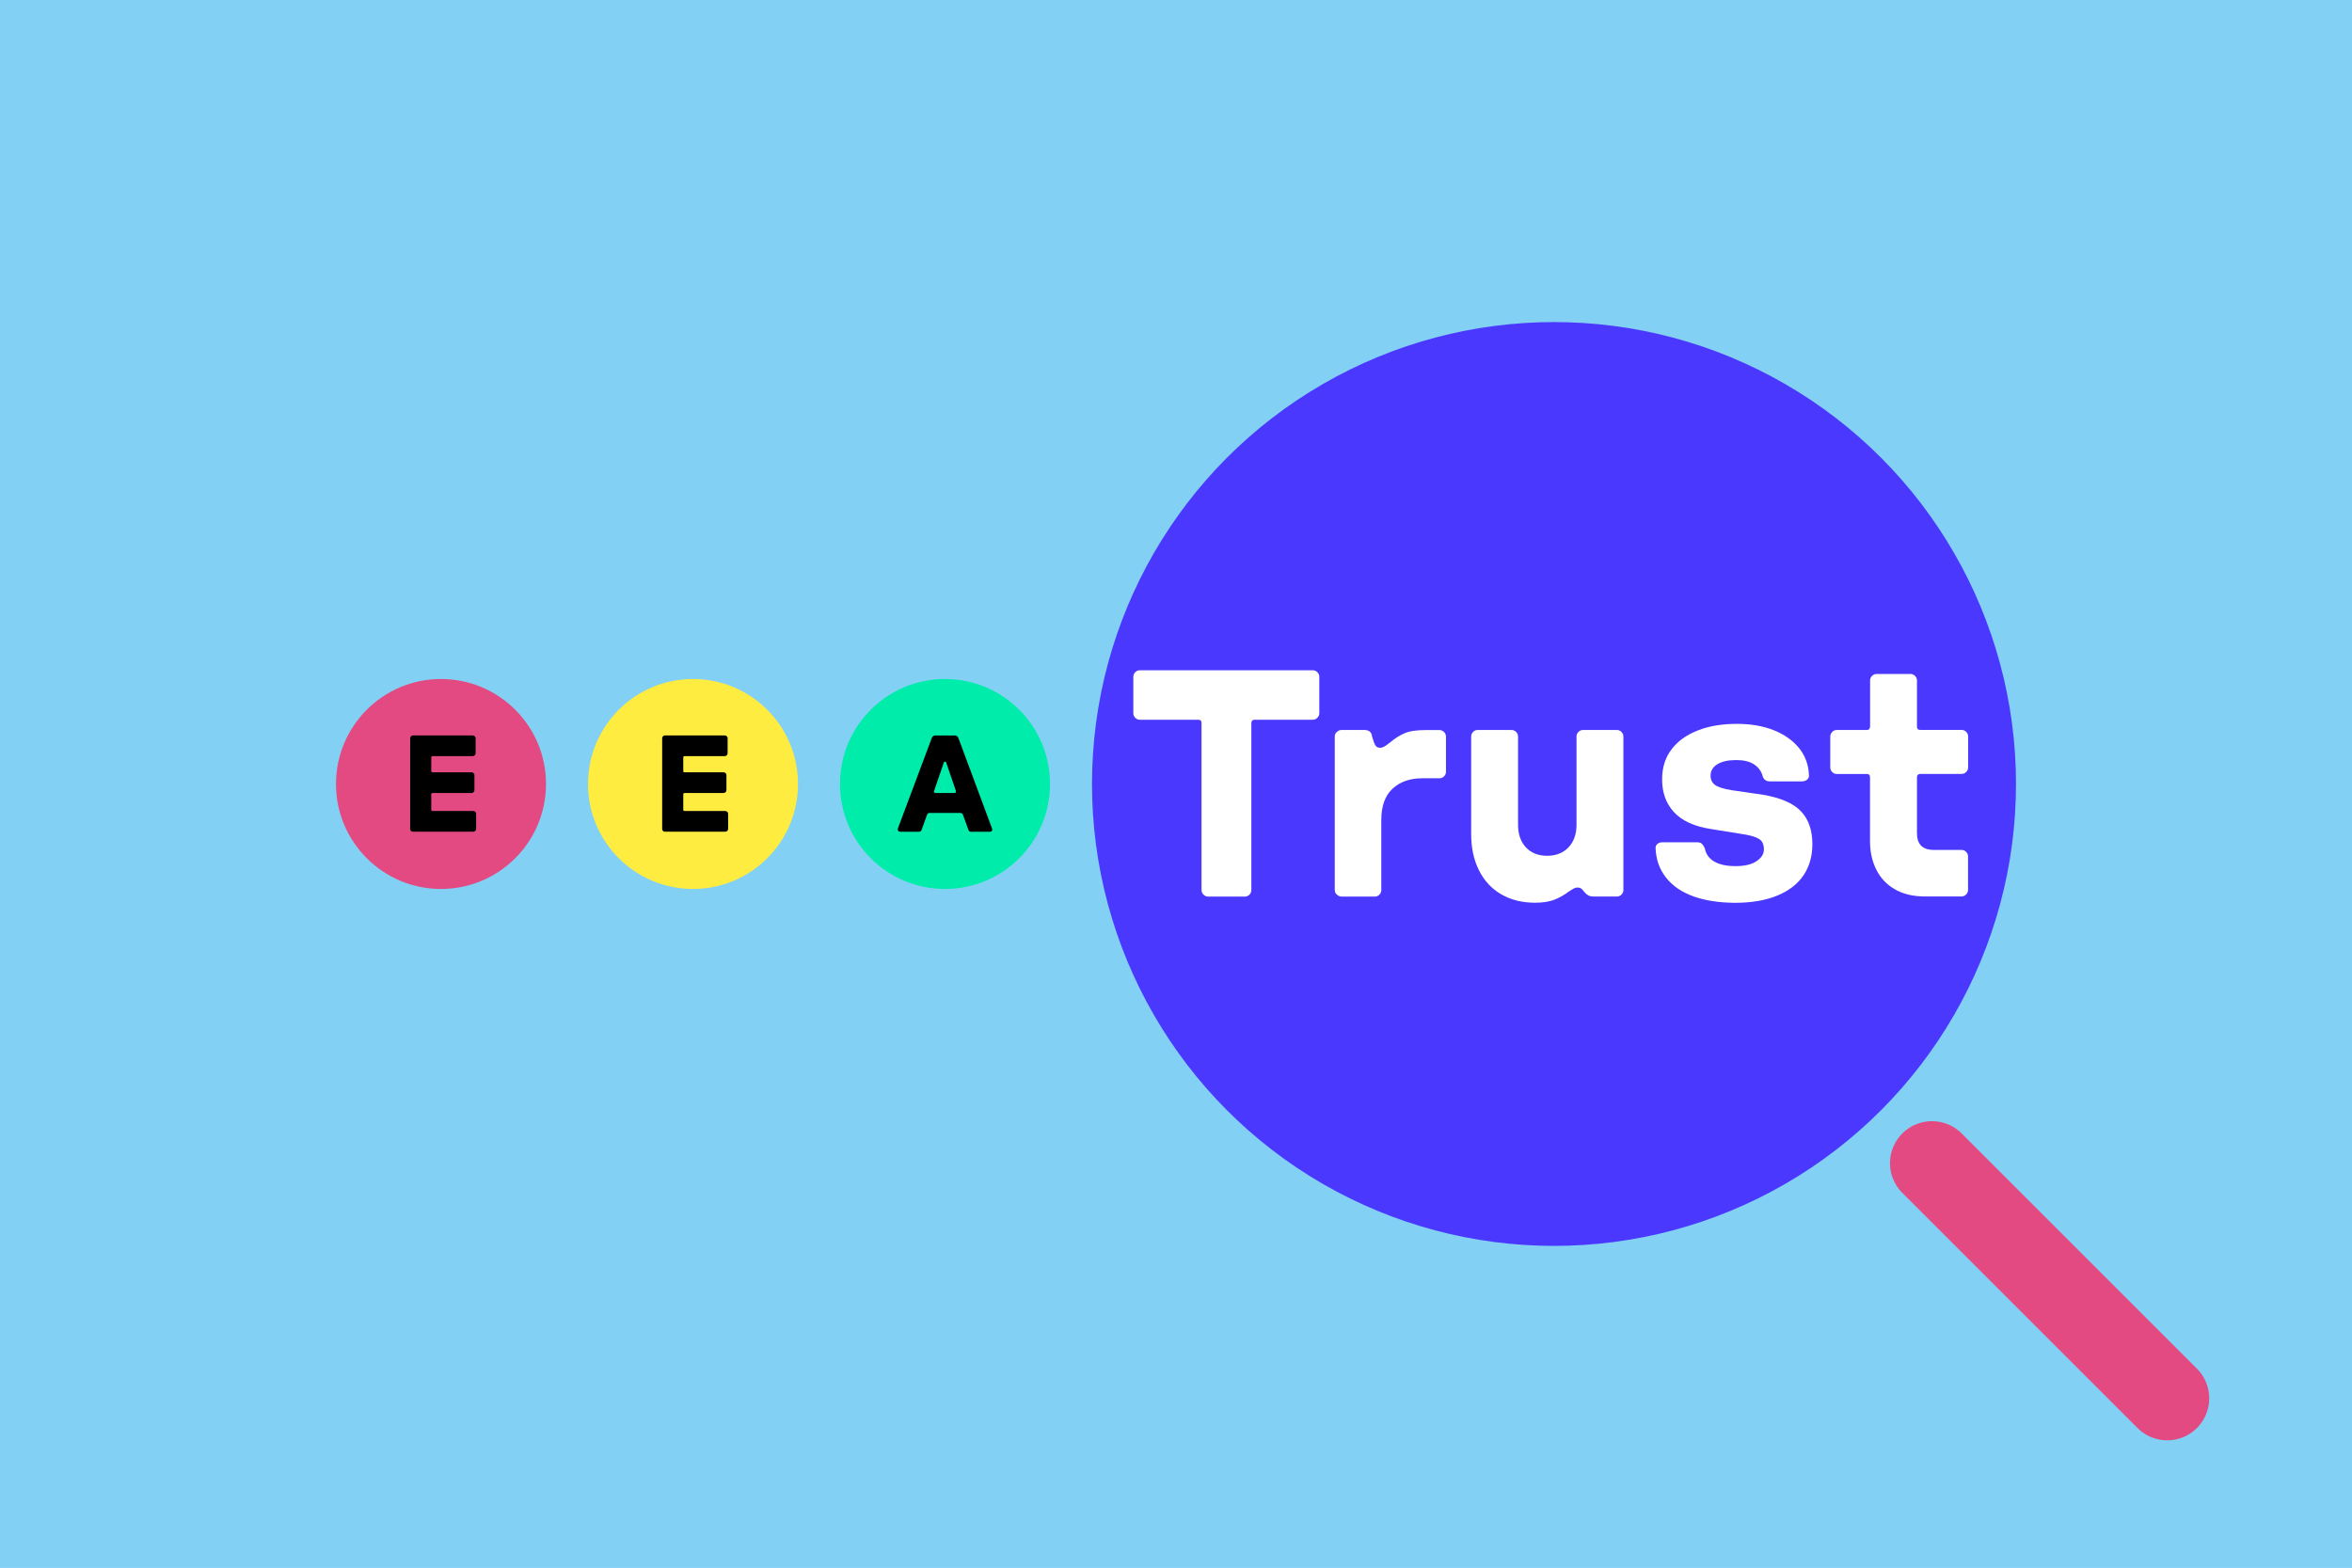 <?xml version="1.0" encoding="utf-8"?>
<!-- Generator: Adobe Illustrator 28.3.0, SVG Export Plug-In . SVG Version: 6.00 Build 0)  -->
<!DOCTYPE svg PUBLIC "-//W3C//DTD SVG 1.1//EN" "http://www.w3.org/Graphics/SVG/1.1/DTD/svg11.dtd">
<svg version="1.1"
	 id="eeat" xmlns:x="http://ns.adobe.com/Extensibility/1.0/" xmlns:i="http://ns.adobe.com/AdobeIllustrator/10.0/" xmlns:graph="http://ns.adobe.com/Graphs/1.0/" shape-rendering="geometricPrecision" text-rendering="geometricPrecision"
	 xmlns="http://www.w3.org/2000/svg" xmlns:xlink="http://www.w3.org/1999/xlink" x="0px" y="0px" viewBox="0 0 2800 1867"
	 style="enable-background:new 0 0 2800 1867;" xml:space="preserve">
<style type="text/css">
	.st0{fill:#83D0F5;enable-background:new    ;}
	.st1{fill:none;stroke:#E24A81;stroke-width:100;stroke-linecap:round;stroke-miterlimit:10;}
	.st2{fill:#4A38FF;}
	.st3{fill:#FFFFFF;}
	.st4{fill:#00ECAA;}
	.st5{fill:#FFEC40;}
	.st6{fill:#E24A81;}
</style>
<g id="links">
	<rect id="hintergrund" class="st0" width="2800" height="1867"/>
	<line id="griff" class="st1" x1="2300" y1="1385" x2="2580" y2="1665"/>
	<g id="truest">
		<circle id="kreisblau" class="st2" cx="1850" cy="933.5" r="550"/>
		<g id="trust">
			<path class="st3" d="M1432.7,1065.2c-1.5-1.5-2.3-3.3-2.3-5.4v-199c0-2.6-1.3-3.8-3.8-3.8h-69.7c-2.1,0-3.9-0.8-5.4-2.3
				c-1.5-1.5-2.3-3.3-2.3-5.4v-43.5c0-2.1,0.8-3.9,2.3-5.4c1.5-1.5,3.3-2.3,5.4-2.3h206c2.1,0,3.8,0.8,5.4,2.3
				c1.5,1.5,2.3,3.3,2.3,5.4v43.5c0,2.1-0.8,3.8-2.3,5.4c-1.5,1.5-3.3,2.3-5.4,2.3h-69.3c-1.3,0-2.2,0.3-2.9,1c-0.6,0.6-1,1.6-1,2.9
				v199c0,2.1-0.8,3.9-2.3,5.4c-1.5,1.5-3.3,2.3-5.4,2.3h-43.9C1436,1067.5,1434.2,1066.7,1432.7,1065.2z"/>
			<path class="st3" d="M1591.5,1065.2c-1.7-1.5-2.5-3.3-2.5-5.4V876.9c0-2.1,0.8-3.8,2.5-5.4c1.7-1.5,3.5-2.3,5.6-2.3h27.7
				c2.1,0,3.9,0.6,5.6,1.7c1.7,1.2,2.6,3,2.9,5.6c1.3,4.6,2.5,8.1,3.7,10.4c1.2,2.3,3.1,3.5,6,3.5c1.5,0,3.2-0.5,5-1.5
				c1.8-1,4-2.6,6.5-4.6c5.4-4.6,11.1-8.3,17.1-11c6-2.7,14.3-4,24.8-4h17.3c2.1,0,3.9,0.8,5.4,2.3s2.3,3.3,2.3,5.4v42
				c0,2.1-0.8,3.9-2.3,5.4s-3.3,2.3-5.4,2.3h-20.4c-14.9,0-26.8,4.2-35.6,12.5c-8.9,8.3-13.3,20.7-13.3,37.2v83.5
				c0,2.1-0.8,3.9-2.3,5.4s-3.3,2.3-5.4,2.3h-39.7C1595,1067.5,1593.1,1066.7,1591.5,1065.2z"/>
			<path class="st3" d="M1787.4,1065c-11.4-6.5-20.3-16-26.6-28.5c-6.3-12.4-9.4-26.9-9.4-43.3V876.9c0-2.1,0.8-3.8,2.3-5.4
				s3.3-2.3,5.4-2.3h40.4c2.1,0,3.9,0.8,5.4,2.3c1.5,1.5,2.3,3.3,2.3,5.4V982c0,11.3,3.1,20.3,9.4,27c6.3,6.7,14.7,10,25.2,10
				c10.5,0,19-3.3,25.4-10c6.4-6.7,9.6-15.7,9.6-27V876.9c0-2.1,0.8-3.8,2.3-5.4s3.3-2.3,5.4-2.3h40.4c2.1,0,3.9,0.8,5.4,2.3
				s2.3,3.3,2.3,5.4v182.9c0,2.1-0.8,3.9-2.3,5.4s-3.3,2.3-5.4,2.3H1897c-2.6,0-4.7-0.5-6.4-1.5c-1.7-1-3.3-2.4-4.8-4.2
				c-1.3-1.8-2.4-3.1-3.5-3.8c-1-0.8-2.4-1.2-4.2-1.2c-1.8,0-3.5,0.5-5.2,1.5c-1.7,1-3.5,2.2-5.6,3.5c-5.1,3.9-10.7,7-16.6,9.4
				c-5.9,2.4-13.7,3.7-23.5,3.7C1812.1,1074.8,1798.9,1071.6,1787.4,1065z"/>
			<path class="st3" d="M2015.9,1067.3c-13.9-5-24.7-12.4-32.5-22.3c-7.8-9.9-12-21.6-12.5-35.2c0-2.1,0.8-3.7,2.3-5
				c1.5-1.3,3.7-1.9,6.5-1.9h40.4c2.6,0,4.5,0.6,5.8,1.7c1.3,1.2,2.4,2.9,3.5,5.2c1,4.9,3,8.9,6,11.9c2.9,3.1,7,5.5,12.1,7.1
				c5.1,1.7,11.3,2.5,18.5,2.5c10.8,0,19.1-1.9,25-5.8c5.9-3.9,8.9-8.6,8.9-14.2c0-5.1-1.5-8.9-4.4-11.4c-3-2.4-8.5-4.4-16.7-6
				l-42.7-6.9c-19.5-3.1-33.9-9.8-43.3-20c-9.4-10.3-14.1-23.2-14.1-38.9c0-14.1,3.7-26,11.2-35.8c7.4-9.8,17.8-17.3,31.2-22.5
				c13.3-5.3,28.9-7.9,46.6-7.9c16.4,0,31,2.5,43.7,7.5c12.7,5,22.8,12.1,30.2,21.2c7.4,9.1,11.4,19.8,11.9,32.1
				c0.3,2.3-0.5,4.2-2.1,5.6c-1.7,1.4-3.8,2.1-6.4,2.1h-38.1c-2.3,0-4.2-0.6-5.8-1.9c-1.5-1.3-2.6-3.2-3.1-5.8
				c-1.8-5.4-5.3-9.7-10.4-12.9c-5.1-3.2-12.1-4.8-20.8-4.8c-9.5,0-16.9,1.7-22.3,5c-5.4,3.3-8.1,7.8-8.1,13.5
				c0,4.9,1.8,8.6,5.4,11.2c3.6,2.6,10.1,4.6,19.6,6.2l37.3,5.4c21,3.6,36.1,10.1,45.2,19.6c9.1,9.5,13.7,22.6,13.7,39.3
				c0,14.1-3.5,26.4-10.4,36.8c-6.9,10.4-17.3,18.5-31.2,24.3c-13.9,5.8-30.8,8.7-50.8,8.7
				C2046.2,1074.8,2029.8,1072.3,2015.9,1067.3z"/>
			<path class="st3" d="M2256,1059c-9.9-5.6-17.3-13.5-22.3-23.5s-7.5-21.3-7.5-33.9v-76.2c0-2.6-1.3-3.8-3.8-3.8h-35.8
				c-2.1,0-3.9-0.8-5.4-2.3s-2.3-3.3-2.3-5.4v-37c0-2.1,0.8-3.8,2.3-5.4s3.3-2.3,5.4-2.3h35.8c1.3,0,2.2-0.4,2.9-1.2
				c0.6-0.8,1-1.7,1-2.7v-55.1c0-2.1,0.8-3.9,2.3-5.4s3.3-2.3,5.4-2.3h40.4c2.1,0,3.9,0.8,5.4,2.3s2.3,3.3,2.3,5.4v55.1
				c0,2.6,1.3,3.8,3.9,3.8h49.3c2.1,0,3.9,0.8,5.4,2.3s2.3,3.3,2.3,5.4v37c0,2.1-0.8,3.9-2.3,5.4s-3.3,2.3-5.4,2.3h-49.3
				c-1,0-1.9,0.3-2.7,1c-0.8,0.6-1.2,1.6-1.2,2.9v66.6c0,6.7,1.7,11.7,5,15c3.3,3.3,8.3,5,15,5h33.1c2.1,0,3.9,0.8,5.4,2.3
				s2.3,3.3,2.3,5.4v40c0,2.1-0.8,3.9-2.3,5.4s-3.3,2.3-5.4,2.3H2292C2277.9,1067.5,2265.9,1064.7,2256,1059z"/>
		</g>
	</g>
	<g id="a">
		<circle id="kreis-gruen" class="st4" cx="1125" cy="933.5" r="125"/>
		<g id="a_00000133514017740412158430000006526579741786478748_">
			<path d="M1069.3,989.2c-0.6-0.8-0.7-1.7-0.4-2.7l40.3-107.6c0.3-1,0.8-1.7,1.6-2.3c0.7-0.5,1.4-0.8,2.2-0.8h24.1
				c1.7,0,3.1,1,3.9,3.1l40,107.6c0.4,1.1,0.4,2-0.2,2.8c-0.5,0.8-1.5,1.1-2.9,1.1h-21.5c-1,0-1.7-0.2-2.3-0.5c-0.5-0.3-1-1-1.3-2
				l-6.4-17.7c-0.2-0.7-0.6-1.2-1.1-1.6c-0.5-0.4-1.1-0.6-1.9-0.6h-36.9c-0.7,0-1.3,0.2-1.8,0.6c-0.5,0.4-0.9,0.9-1.1,1.6l-6.4,17.7
				c-0.3,1-0.8,1.6-1.3,2c-0.5,0.3-1.3,0.5-2.1,0.5h-21.6C1070.9,990.4,1069.9,990,1069.3,989.2z M1137.8,943.5
				c0.3-0.5,0.3-1.2,0.1-2l-11.5-33.6c-0.2-0.7-0.7-1-1.4-1c-0.7,0-1.2,0.3-1.4,1l-11.5,33.6c-0.3,0.9-0.3,1.6,0,2
				c0.3,0.5,0.8,0.7,1.3,0.7h23.1C1137.1,944.2,1137.5,944,1137.8,943.5z"/>
		</g>
	</g>
	<g id="e2">
		<circle id="kreis-gelb" class="st5" cx="825" cy="933.5" r="125"/>
		<g id="e2_00000111164696368323943120000011774632449059572924_">
			<path d="M789.3,989.4c-0.7-0.7-1-1.4-1-2.3V879c0-0.9,0.3-1.6,1-2.3s1.4-1,2.3-1h71.3c0.9,0,1.6,0.3,2.3,1s1,1.4,1,2.3v18
				c0,0.9-0.3,1.6-1,2.3s-1.4,1-2.3,1H815c-0.4,0-0.8,0.1-1.1,0.4c-0.3,0.3-0.5,0.7-0.5,1.2V918c0,1.1,0.5,1.6,1.6,1.6h46.5
				c0.9,0,1.6,0.3,2.3,1s1,1.4,1,2.3v18c0,0.9-0.3,1.6-1,2.3s-1.4,1-2.3,1H815c-0.4,0-0.8,0.1-1.1,0.4c-0.3,0.3-0.5,0.7-0.5,1.2
				v18.3c0,1.1,0.5,1.6,1.6,1.6h48.5c0.9,0,1.6,0.3,2.3,1s1,1.4,1,2.3v18c0,0.9-0.3,1.6-1,2.3s-1.4,1-2.3,1h-71.9
				C790.7,990.4,789.9,990.1,789.3,989.4z"/>
		</g>
	</g>
	<g id="e1">
		<circle id="kreis-rot" class="st6" cx="525" cy="933.5" r="125"/>
		<g id="e1_00000123414484798705758030000009299978614542051492_">
			<path d="M489.3,989.4c-0.7-0.7-1-1.4-1-2.3V879c0-0.9,0.3-1.6,1-2.3s1.4-1,2.3-1h71.3c0.9,0,1.6,0.3,2.3,1s1,1.4,1,2.3v18
				c0,0.9-0.3,1.6-1,2.3s-1.4,1-2.3,1H515c-0.4,0-0.8,0.1-1.1,0.4c-0.3,0.3-0.5,0.7-0.5,1.2V918c0,1.1,0.5,1.6,1.6,1.6h46.5
				c0.9,0,1.6,0.3,2.3,1s1,1.4,1,2.3v18c0,0.9-0.3,1.6-1,2.3s-1.4,1-2.3,1H515c-0.4,0-0.8,0.1-1.1,0.4c-0.3,0.3-0.5,0.7-0.5,1.2
				v18.3c0,1.1,0.5,1.6,1.6,1.6h48.5c0.9,0,1.6,0.3,2.3,1s1,1.4,1,2.3v18c0,0.9-0.3,1.6-1,2.3s-1.4,1-2.3,1h-71.9
				C490.7,990.4,489.9,990.1,489.3,989.4z"/>
		</g>
	</g>
</g>
</svg>
